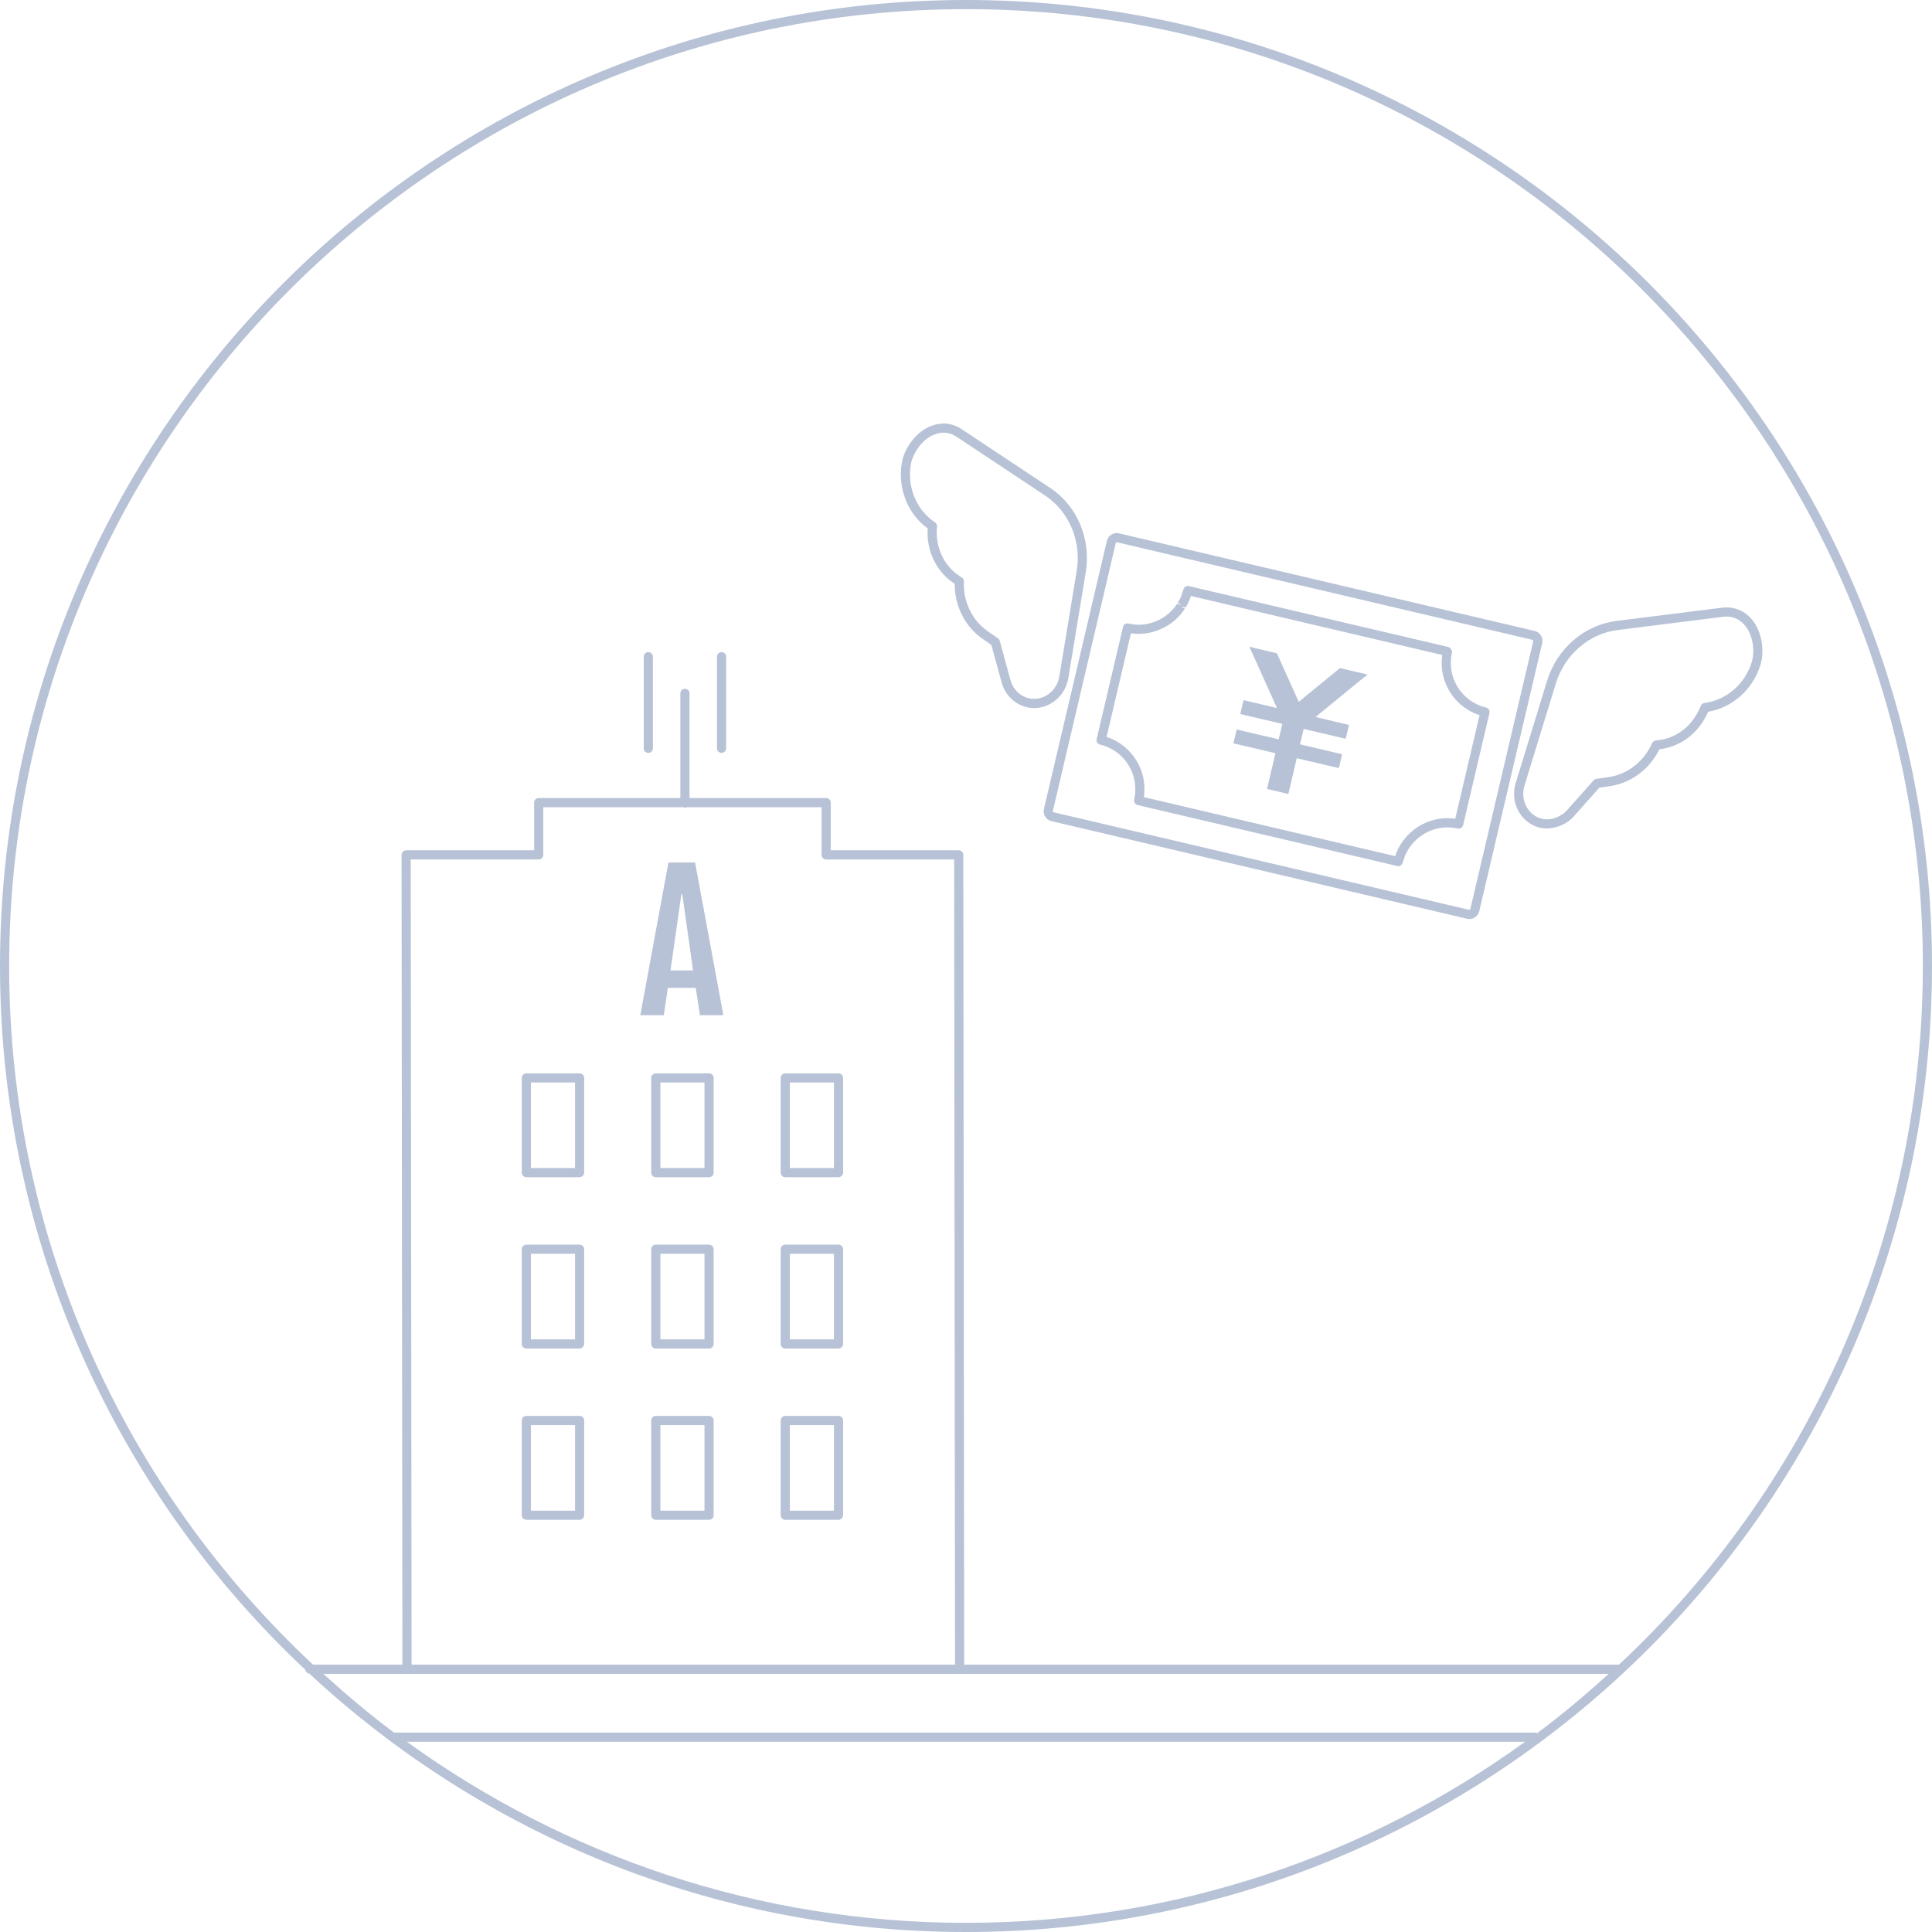 <svg
 xmlns="http://www.w3.org/2000/svg"
 xmlns:xlink="http://www.w3.org/1999/xlink"
 width="169px" height="169px" viewbox="0 0 169 169">
<path fill-rule="evenodd"  fill="rgb(183, 194, 214)"
 d="M142.110,146.238 C142.082,146.277 142.054,146.302 142.014,146.329 C126.918,160.381 106.702,169.000 84.500,169.000 C62.338,169.000 42.153,160.412 27.066,146.405 C26.883,146.389 26.750,146.253 26.720,146.075 C10.291,130.650 -0.000,108.760 -0.000,84.500 C-0.000,37.906 37.907,0.000 84.500,0.000 C131.093,0.000 169.000,37.906 169.000,84.500 C169.000,108.845 158.638,130.804 142.110,146.238 ZM84.500,168.199 C102.749,168.199 119.640,162.311 133.410,152.358 L35.590,152.358 C49.360,162.311 66.250,168.199 84.500,168.199 ZM34.466,151.558 L134.338,151.558 C134.386,151.558 134.419,151.594 134.462,151.610 C136.637,149.986 138.711,148.239 140.716,146.417 L28.282,146.417 C30.266,148.220 32.316,149.950 34.466,151.558 ZM47.123,75.178 L35.928,75.178 L36.002,145.616 L83.539,145.616 L83.464,75.178 L72.268,75.178 C72.046,75.178 71.867,74.998 71.867,74.778 L71.867,70.609 L60.043,70.609 C59.999,70.626 59.965,70.662 59.915,70.662 C59.864,70.662 59.830,70.626 59.786,70.609 L47.523,70.609 L47.523,74.778 C47.523,74.998 47.344,75.178 47.123,75.178 ZM84.500,0.801 C38.348,0.801 0.801,38.349 0.801,84.500 C0.801,108.591 11.037,130.331 27.382,145.616 L35.201,145.616 L35.126,74.778 C35.126,74.671 35.168,74.569 35.243,74.495 C35.318,74.419 35.420,74.377 35.526,74.377 L46.723,74.377 L46.723,70.208 C46.723,69.988 46.902,69.808 47.123,69.808 L59.514,69.808 L59.514,60.650 C59.514,60.429 59.693,60.250 59.915,60.250 C60.136,60.250 60.315,60.429 60.315,60.650 L60.315,69.808 L72.268,69.808 C72.489,69.808 72.668,69.988 72.668,70.208 L72.668,74.377 L83.864,74.377 C84.085,74.377 84.265,74.557 84.265,74.778 L84.265,75.012 L84.340,145.616 L141.618,145.616 C157.963,130.331 168.199,108.591 168.199,84.500 C168.199,38.349 130.651,0.801 84.500,0.801 ZM153.997,58.149 C153.335,60.306 151.554,61.897 149.425,62.255 C149.380,62.352 149.332,62.447 149.284,62.543 C148.478,64.209 146.940,65.334 145.172,65.542 L145.151,65.545 C144.318,67.260 142.698,68.483 140.875,68.760 L139.901,68.902 L137.625,71.455 C137.368,71.741 137.037,71.976 136.614,72.174 C136.167,72.371 135.722,72.469 135.298,72.469 C135.032,72.469 134.774,72.431 134.529,72.356 C132.951,71.869 132.079,70.135 132.586,68.489 L135.330,59.555 C136.199,56.725 138.584,54.668 141.403,54.316 L150.667,53.154 C151.089,53.104 151.489,53.143 151.865,53.257 C153.923,53.890 154.494,56.532 153.997,58.149 ZM151.630,54.023 C151.437,53.964 151.234,53.934 151.022,53.934 C150.936,53.934 150.850,53.939 150.761,53.948 L141.503,55.111 C138.995,55.425 136.873,57.262 136.095,59.790 L133.351,68.724 C132.975,69.949 133.609,71.235 134.765,71.590 C135.345,71.771 135.884,71.619 136.234,71.468 C136.603,71.295 136.842,71.128 137.028,70.922 L139.401,68.261 C139.463,68.190 139.549,68.144 139.642,68.131 L140.756,67.968 C142.383,67.721 143.824,66.588 144.515,65.013 C144.572,64.883 144.692,64.794 144.833,64.777 L145.076,64.747 C146.573,64.570 147.877,63.613 148.566,62.188 C148.643,62.038 148.713,61.894 148.773,61.743 C148.823,61.620 148.932,61.528 149.063,61.500 C151.022,61.248 152.639,59.843 153.232,57.914 C153.621,56.648 153.190,54.502 151.630,54.023 ZM129.395,79.708 C129.342,79.939 129.201,80.134 129.000,80.258 C128.859,80.345 128.699,80.390 128.536,80.390 C128.468,80.390 128.400,80.383 128.332,80.367 L91.975,71.829 C91.500,71.718 91.205,71.241 91.315,70.766 L96.824,47.313 C96.877,47.082 97.018,46.887 97.219,46.763 C97.420,46.638 97.657,46.602 97.887,46.654 L134.244,55.192 C134.475,55.245 134.670,55.386 134.795,55.588 C134.919,55.788 134.957,56.026 134.903,56.256 L129.395,79.708 ZM134.061,55.971 L97.704,47.433 C97.699,47.433 97.695,47.431 97.691,47.431 C97.655,47.431 97.612,47.461 97.604,47.495 L92.095,70.950 C92.085,70.995 92.112,71.039 92.158,71.050 L128.515,79.588 C128.561,79.590 128.607,79.565 128.615,79.526 L134.124,56.071 C134.123,56.071 134.061,55.971 134.061,55.971 ZM127.809,72.420 C127.718,72.477 127.603,72.503 127.504,72.478 C126.335,72.206 125.108,72.479 124.141,73.237 C124.141,73.237 124.141,73.237 124.140,73.237 C124.137,73.240 124.116,73.256 124.112,73.257 C123.944,73.392 123.799,73.530 123.660,73.678 C123.479,73.885 123.358,74.038 123.249,74.205 C123.098,74.457 123.001,74.625 122.924,74.806 C122.889,74.886 122.865,74.966 122.841,75.044 L122.748,75.311 C122.730,75.360 122.711,75.407 122.699,75.457 C122.656,75.641 122.491,75.765 122.310,75.765 C122.280,75.765 122.249,75.762 122.218,75.754 L99.519,70.422 C99.304,70.372 99.156,70.154 99.206,69.939 C99.709,67.793 98.373,65.636 96.228,65.132 C96.013,65.082 95.879,64.866 95.930,64.650 L98.233,54.841 C98.284,54.629 98.493,54.488 98.714,54.544 C99.882,54.817 101.109,54.542 102.077,53.787 C102.275,53.631 102.420,53.495 102.555,53.348 C102.741,53.136 102.862,52.985 102.970,52.816 L103.364,52.936 L103.022,52.727 C103.123,52.562 103.219,52.396 103.296,52.217 C103.334,52.127 103.362,52.039 103.390,51.947 L103.428,51.830 C103.440,51.790 103.459,51.740 103.479,51.688 C103.494,51.648 103.510,51.610 103.519,51.567 C103.544,51.464 103.608,51.375 103.698,51.319 C103.788,51.262 103.897,51.244 104.001,51.269 L126.630,56.581 C126.733,56.604 126.865,56.679 126.921,56.771 C126.977,56.859 127.037,56.979 127.013,57.083 C126.509,59.228 127.845,61.385 129.991,61.889 C130.206,61.939 130.340,62.155 130.289,62.371 L127.990,72.164 C127.966,72.267 127.899,72.364 127.809,72.420 ZM126.158,57.293 L104.172,52.131 L104.154,52.190 C104.117,52.306 104.079,52.423 104.031,52.533 C103.940,52.747 103.827,52.947 103.705,53.146 L103.307,53.033 L103.643,53.251 C103.513,53.451 103.368,53.637 103.212,53.814 C103.210,53.815 103.147,53.888 103.145,53.889 C102.981,54.067 102.807,54.231 102.619,54.382 C101.521,55.236 100.205,55.583 98.925,55.399 L96.797,64.461 C99.018,65.181 100.405,67.418 100.061,69.728 L122.048,74.892 L122.076,74.806 C122.109,74.698 122.144,74.590 122.188,74.488 C122.280,74.274 122.394,74.072 122.515,73.873 C122.518,73.870 122.575,73.773 122.576,73.770 C122.707,73.568 122.853,73.384 123.010,73.205 C123.240,72.954 123.415,72.788 123.604,72.638 C123.605,72.638 123.647,72.607 123.648,72.605 C124.701,71.782 126.015,71.432 127.294,71.624 L129.422,62.560 C127.200,61.840 125.814,59.603 126.158,57.293 ZM119.613,59.015 L119.603,59.023 L119.611,59.025 L119.397,59.190 L118.594,59.840 L116.929,61.204 L115.157,62.655 L115.088,62.712 L115.086,62.717 L116.173,62.981 L118.000,63.411 L117.995,63.433 L117.993,63.442 L117.715,64.624 L114.035,63.760 L113.718,65.111 L117.398,65.975 L117.393,65.998 L117.390,66.007 L117.113,67.188 L113.433,66.325 L112.699,69.451 L110.833,69.013 L111.568,65.886 L107.890,65.023 L108.175,63.810 L111.852,64.673 L112.169,63.322 L108.492,62.458 L108.777,61.245 L111.687,61.928 L111.684,61.893 L111.657,61.833 L110.716,59.746 L109.290,56.577 L109.307,56.581 L109.303,56.572 L109.315,56.575 L109.312,56.568 L109.489,56.617 L110.203,56.792 L111.692,57.141 L112.929,59.888 L113.080,60.223 L113.604,61.389 L113.632,61.372 L113.804,61.233 L114.599,60.579 L114.884,60.348 L117.214,58.438 L119.616,59.002 L119.603,59.013 L119.613,59.015 ZM93.454,59.300 C93.320,60.118 92.887,60.838 92.238,61.329 C91.712,61.727 91.096,61.934 90.465,61.934 C90.308,61.934 90.150,61.922 89.992,61.897 C88.868,61.711 87.937,60.855 87.621,59.713 L86.718,56.411 L85.913,55.855 C84.400,54.793 83.494,52.975 83.511,51.068 L83.493,51.058 C81.901,50.015 81.016,48.181 81.150,46.224 C79.403,44.955 78.515,42.737 78.882,40.509 C79.086,39.270 79.996,37.998 81.095,37.418 C81.310,37.305 81.529,37.221 81.761,37.158 C81.769,37.155 81.779,37.153 81.787,37.152 C82.211,37.043 82.596,37.016 82.968,37.079 C83.357,37.143 83.732,37.289 84.083,37.516 L91.867,42.683 C94.234,44.253 95.454,47.156 94.973,50.078 L93.454,59.300 ZM91.424,43.350 L83.645,38.186 C83.391,38.023 83.118,37.915 82.839,37.870 C82.570,37.821 82.293,37.845 81.971,37.931 C81.963,37.935 81.956,37.935 81.948,37.937 C81.779,37.984 81.628,38.044 81.484,38.119 C80.475,38.652 79.812,39.788 79.672,40.641 C79.345,42.631 80.169,44.609 81.771,45.680 C81.895,45.762 81.984,45.923 81.967,46.072 C81.778,47.789 82.550,49.484 83.933,50.388 L84.139,50.522 C84.257,50.601 84.325,50.735 84.318,50.876 C84.235,52.595 85.022,54.250 86.371,55.197 L87.294,55.835 C87.371,55.890 87.428,55.968 87.453,56.060 L88.393,59.502 C88.626,60.341 89.305,60.971 90.122,61.105 C90.694,61.199 91.274,61.054 91.755,60.691 C92.240,60.325 92.563,59.783 92.664,59.169 L94.182,49.947 C94.612,47.336 93.529,44.747 91.424,43.350 ZM63.118,65.856 C62.897,65.856 62.718,65.677 62.718,65.456 L62.718,57.446 C62.718,57.226 62.897,57.046 63.118,57.046 C63.340,57.046 63.519,57.226 63.519,57.446 L63.519,65.456 C63.519,65.677 63.340,65.856 63.118,65.856 ZM56.711,65.856 C56.489,65.856 56.310,65.677 56.310,65.456 L56.310,57.446 C56.310,57.226 56.489,57.046 56.711,57.046 C56.932,57.046 57.111,57.226 57.111,57.446 L57.111,65.456 C57.111,65.677 56.932,65.856 56.711,65.856 ZM51.102,94.290 L51.102,102.553 C51.102,102.773 50.923,102.977 50.701,102.977 L46.042,102.977 C45.821,102.977 45.642,102.797 45.642,102.576 L45.642,94.290 C45.642,94.069 45.821,93.890 46.042,93.890 L50.701,93.890 C50.923,93.890 51.102,94.069 51.102,94.290 ZM50.301,94.690 L46.442,94.690 L46.442,102.176 L50.301,102.176 L50.301,94.690 ZM46.042,108.873 L50.701,108.873 C50.923,108.873 51.102,109.053 51.102,109.273 L51.102,117.536 C51.102,117.757 50.923,117.960 50.701,117.960 L46.042,117.960 C45.821,117.960 45.642,117.780 45.642,117.560 L45.642,109.273 C45.642,109.053 45.821,108.873 46.042,108.873 ZM46.442,117.159 L50.301,117.159 L50.301,109.674 L46.442,109.674 L46.442,117.159 ZM46.042,123.856 L50.701,123.856 C50.923,123.856 51.102,124.036 51.102,124.257 L51.102,132.520 C51.102,132.740 50.923,132.943 50.701,132.943 L46.042,132.943 C45.821,132.943 45.642,132.764 45.642,132.543 L45.642,124.257 C45.642,124.036 45.821,123.856 46.042,123.856 ZM46.442,132.143 L50.301,132.143 L50.301,124.657 L46.442,124.657 L46.442,132.143 ZM60.803,75.446 L63.275,88.805 L61.226,88.805 L60.858,86.412 L58.418,86.412 L58.066,88.805 L56.009,88.805 L58.472,75.446 L60.803,75.446 ZM60.623,84.887 L59.685,78.230 L59.599,78.230 L58.652,84.887 L60.623,84.887 ZM57.365,93.890 L62.025,93.890 C62.246,93.890 62.425,94.069 62.425,94.290 L62.425,102.576 C62.425,102.797 62.246,102.977 62.025,102.977 L57.365,102.977 C57.144,102.977 56.965,102.797 56.965,102.576 L56.965,94.290 C56.965,94.069 57.144,93.890 57.365,93.890 ZM57.766,102.176 L61.624,102.176 L61.624,94.690 L57.766,94.690 L57.766,102.176 ZM57.365,108.873 L62.025,108.873 C62.246,108.873 62.425,109.053 62.425,109.273 L62.425,117.560 C62.425,117.780 62.246,117.960 62.025,117.960 L57.365,117.960 C57.144,117.960 56.965,117.780 56.965,117.560 L56.965,109.273 C56.965,109.053 57.144,108.873 57.365,108.873 ZM57.766,117.159 L61.624,117.159 L61.624,109.674 L57.766,109.674 L57.766,117.159 ZM57.365,123.856 L62.025,123.856 C62.246,123.856 62.425,124.036 62.425,124.257 L62.425,132.543 C62.425,132.764 62.246,132.943 62.025,132.943 L57.365,132.943 C57.144,132.943 56.965,132.764 56.965,132.543 L56.965,124.257 C56.965,124.036 57.144,123.856 57.365,123.856 ZM57.766,132.143 L61.624,132.143 L61.624,124.657 L57.766,124.657 L57.766,132.143 ZM68.689,93.890 L73.349,93.890 C73.570,93.890 73.749,94.069 73.749,94.290 L73.749,102.553 C73.749,102.773 73.570,102.977 73.349,102.977 L68.689,102.977 C68.468,102.977 68.289,102.797 68.289,102.576 L68.289,94.290 C68.289,94.069 68.468,93.890 68.689,93.890 ZM69.090,102.176 L72.948,102.176 L72.948,94.690 L69.090,94.690 L69.090,102.176 ZM68.689,108.873 L73.349,108.873 C73.570,108.873 73.749,109.053 73.749,109.273 L73.749,117.536 C73.749,117.757 73.570,117.960 73.349,117.960 L68.689,117.960 C68.468,117.960 68.289,117.780 68.289,117.560 L68.289,109.273 C68.289,109.053 68.468,108.873 68.689,108.873 ZM69.090,117.159 L72.948,117.159 L72.948,109.674 L69.090,109.674 L69.090,117.159 ZM68.689,123.856 L73.349,123.856 C73.570,123.856 73.749,124.036 73.749,124.257 L73.749,132.520 C73.749,132.740 73.570,132.943 73.349,132.943 L68.689,132.943 C68.468,132.943 68.289,132.764 68.289,132.543 L68.289,124.257 C68.289,124.036 68.468,123.856 68.689,123.856 ZM69.090,132.143 L72.948,132.143 L72.948,124.657 L69.090,124.657 L69.090,132.143 Z"/>
</svg>

